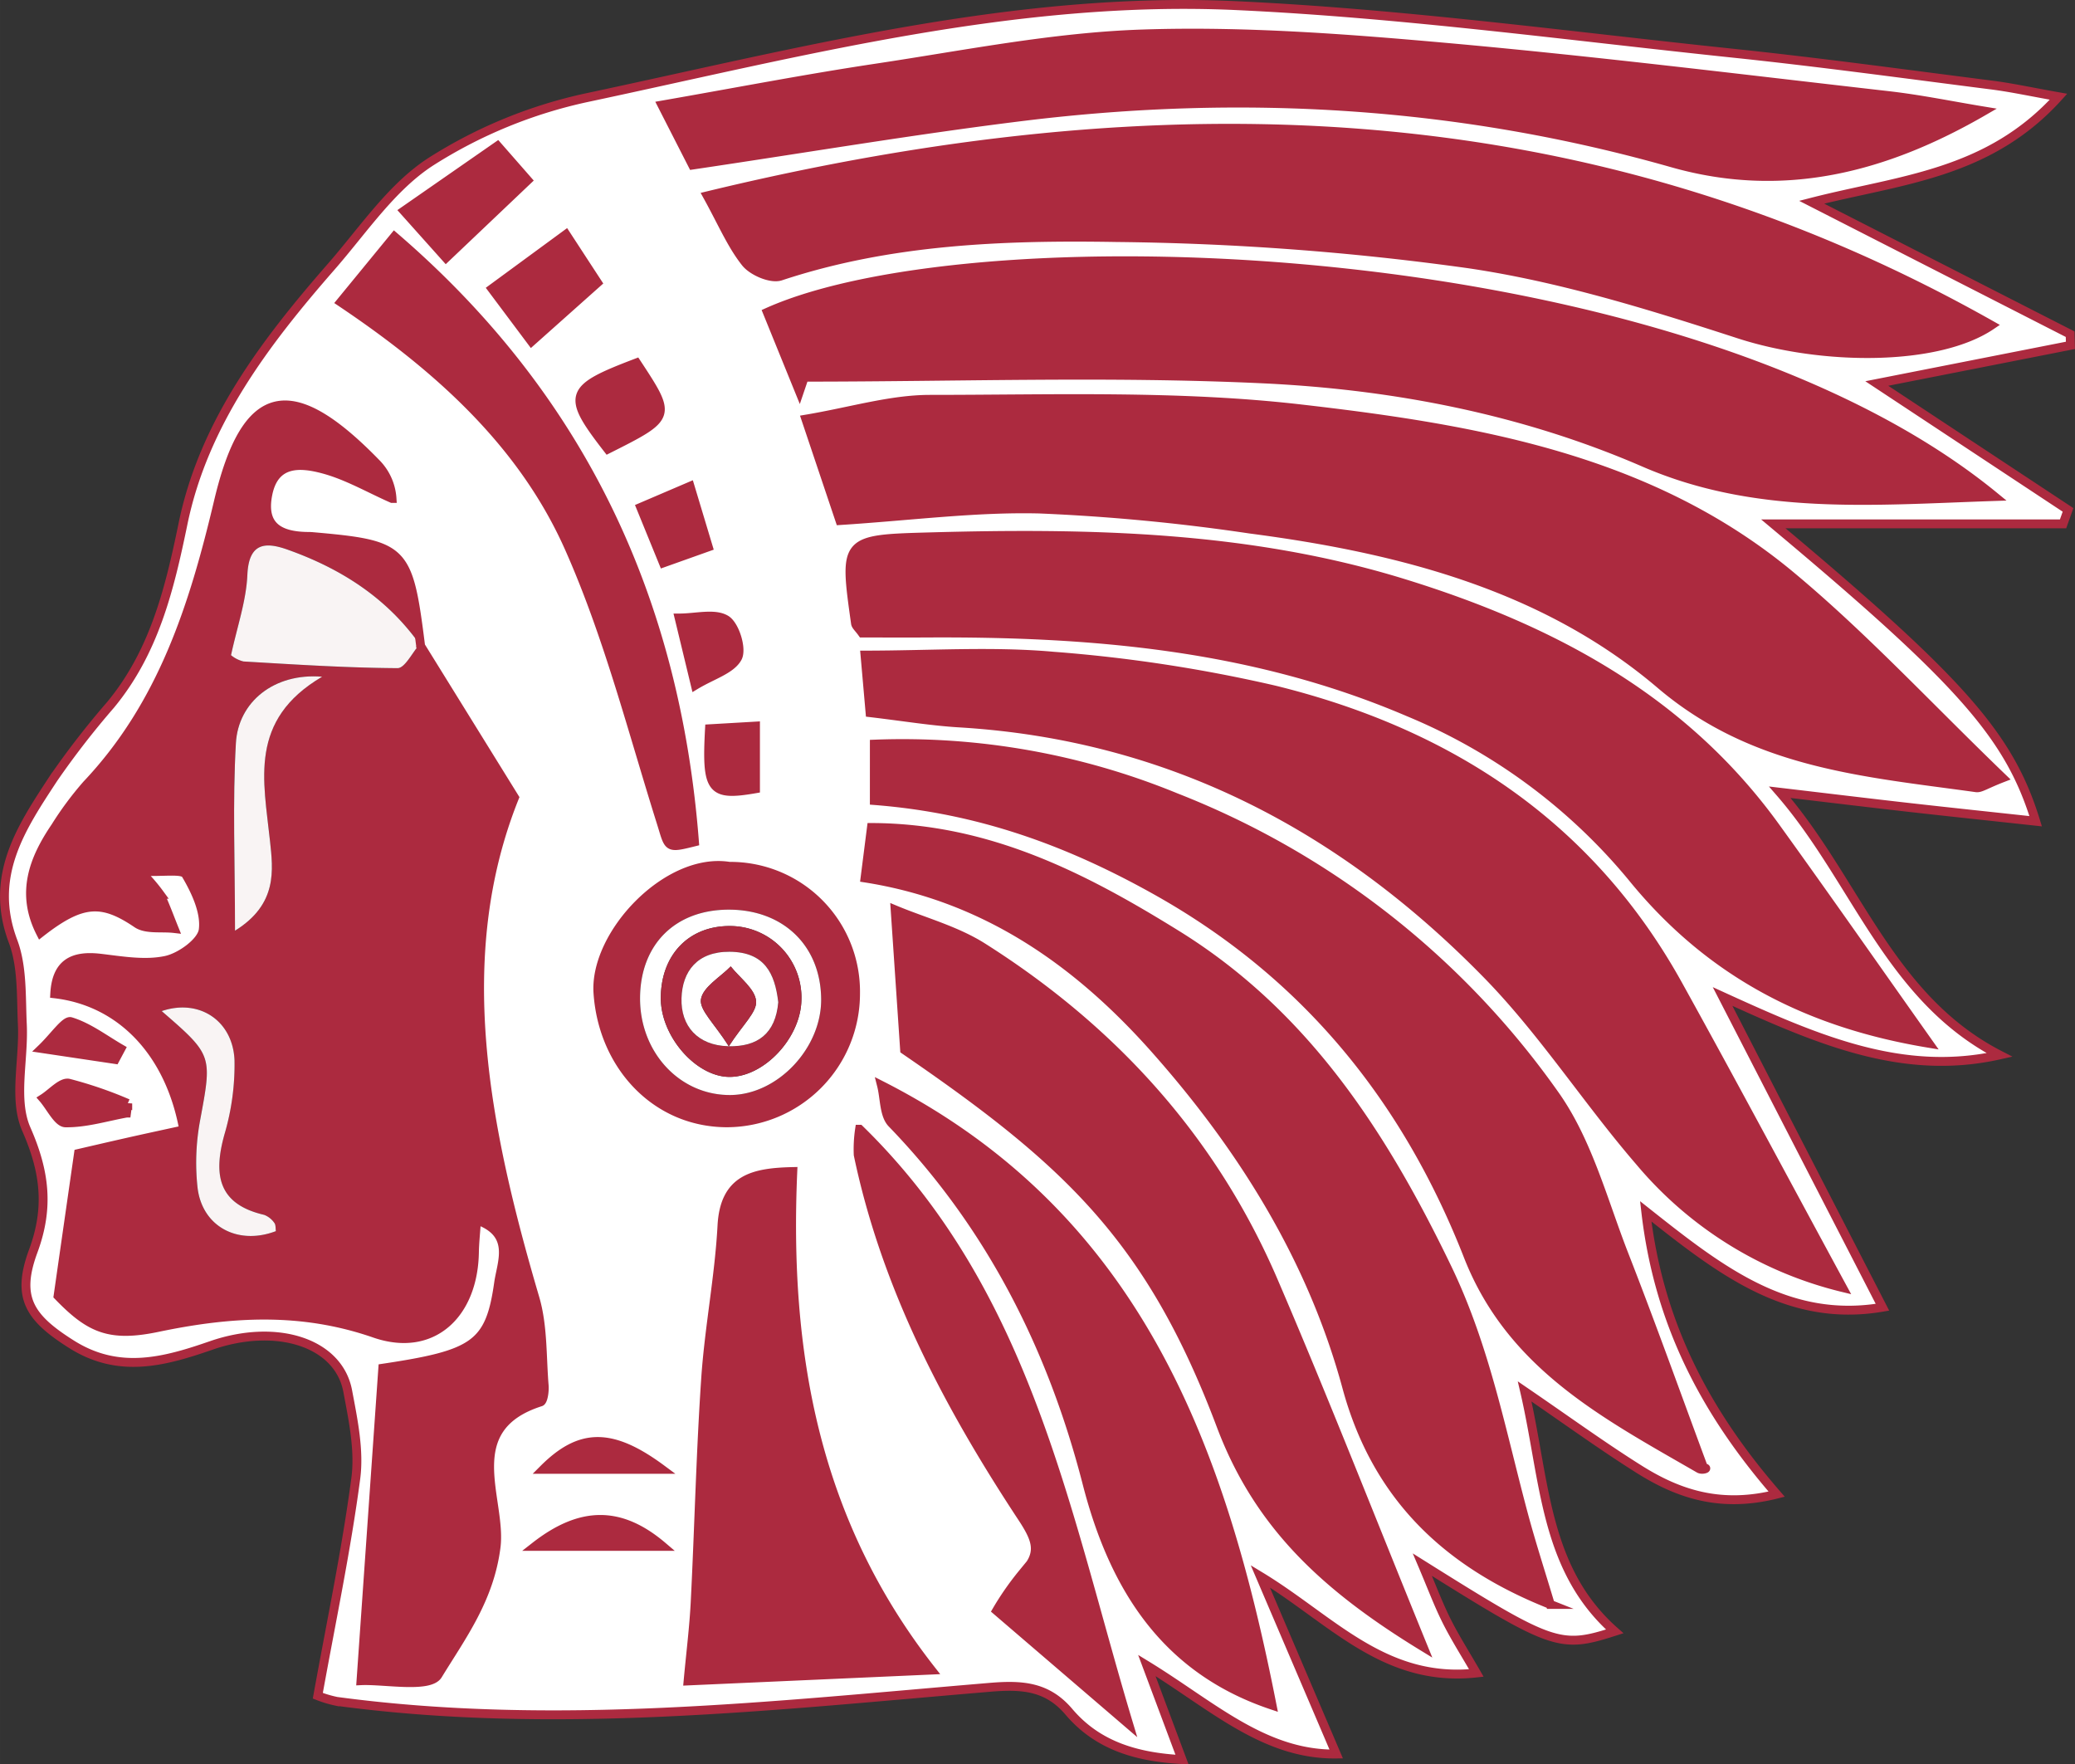 <svg xmlns="http://www.w3.org/2000/svg" width="82.439mm" height="70.086mm" viewBox="0 0 233.684 198.669">
  <rect x="0" y="0" width="233.684" height="198.669" fill="#333333" stroke="none"/>
  <title>Recurso 3</title>
  <g>
    <path d="M231.828,10.892c-7.942,8.8-17.893,9.335-27.8,11.88l29.11,14.86.033,1.257-21.807,4.295L232.9,57.416l-.56,1.573H199.711c21.174,17.727,26.588,23.862,29.545,33.484-4.865-.529-9.584-1.025-14.3-1.558-4.593-.52-9.181-1.077-14.516-1.706,8.609,9.9,12.295,23.168,24.742,29.583-10.943,2.453-20.512-1.71-31.187-6.583L212,147.2c-10.736,1.832-18.4-4.264-26.659-10.8,1.441,12.562,6.682,22.564,14.746,31.847-6.256,1.577-11.014.007-15.431-2.766-4.156-2.61-8.132-5.507-12.95-8.8,2.335,10.058,2.165,19.98,10.141,27.017-6.168,1.982-6.962,1.708-21.66-7.51,1.071,2.516,1.792,4.461,2.715,6.306.94,1.881,2.077,3.662,3.361,5.891-10.379,1.139-16.318-6.033-24.331-10.889,2.8,6.552,5.6,13.1,8.551,20.013-8.15.1-14.031-5.511-21.33-9.974l3.963,10.6c-5-.271-9.446-1.5-12.737-5.379-2.446-2.882-5.288-3.061-8.906-2.757-24.477,2.057-48.959,4.882-73.554,1.582a12.942,12.942,0,0,1-2.127-.633c1.5-8.325,3.2-16.351,4.274-24.459.425-3.195-.3-6.618-.908-9.858-1.035-5.475-8.01-7.674-15.357-5.134-5.228,1.808-10.376,3.259-15.736-.12-4.761-3-6.257-5.275-4.318-10.512,1.8-4.874,1.32-8.93-.786-13.721-1.467-3.339-.257-7.813-.444-11.771-.149-3.146.029-6.514-1.045-9.367-2.777-7.376.949-12.853,4.586-18.4a95.19,95.19,0,0,1,6.4-8.245c4.908-5.94,6.628-12.979,8.152-20.382,2.331-11.33,9.223-20.4,16.689-28.946,3.6-4.117,6.8-8.978,11.251-11.846a53.764,53.764,0,0,1,17.621-7.209C90.3,5.85,114.418-.523,139.33.639,158,1.509,176.587,4.046,195.2,5.994c9.732,1.02,19.432,2.35,29.141,3.587C226.54,9.862,228.718,10.341,231.828,10.892ZM47.255,72.555l.113.148c-1.385-10.983-1.76-11.361-12.209-12.282-.165-.015-.333-.016-.5-.018-3.136-.038-5.223-1.1-4.491-4.754.755-3.765,3.7-3.507,6.239-2.828,2.683.717,5.169,2.174,7.741,3.307a6.216,6.216,0,0,0-1.827-4.013C32.859,42.4,27.716,43.3,24.6,56.472c-2.8,11.818-6.326,22.89-14.838,31.885A37.064,37.064,0,0,0,6.241,93.1c-2.485,3.658-3.942,7.473-1.675,11.934,4.669-3.65,6.935-3.7,10.858-1.044,1.042.707,2.769.4,4.182.564-.522-1.289-.991-2.6-1.59-3.855a19.784,19.784,0,0,0-2.252-2.589c2.652.133,4.789-.276,5.163.357,1.108,1.873,2.225,4.253,1.959,6.25-.18,1.353-2.544,3.061-4.19,3.418-2.337.508-4.929.056-7.382-.235-3.163-.374-4.967.607-5.151,4.006,7.522.877,12.964,6.671,14.531,15.32-2.06.451-4.133.895-6.2,1.361-2.215.5-4.426,1.016-5.654,1.3-.808,5.624-1.52,10.58-2.3,16.034,3.542,3.663,5.769,4.7,11.218,3.561,8.236-1.721,16.156-2.213,24.425.654,6.478,2.245,11.124-2.1,11.247-9.107.019-1.1.142-2.193.242-3.663,4.353,1.518,2.815,4.739,2.482,7.1-.985,6.976-2.736,8.058-13.045,9.6-.813,11.657-1.61,23.083-2.455,35.188,2.621-.123,7.726.889,8.663-.645,2.669-4.37,5.8-8.528,6.548-14.4.682-5.342-4.284-13.392,5.012-16.347.31-.1.459-1.224.407-1.847-.271-3.294-.124-6.73-1.042-9.846-5.653-19.207-9.5-38.413-2.3-56.361ZM94.593,58.617c7.953-.508,15.222-1.475,22.464-1.3a224.883,224.883,0,0,1,23.711,2.257c16.772,2.194,33.142,6.362,46.233,17.5,10.578,9,23.034,9.881,35.563,11.628.482.068,1.034-.367,2.959-1.112-8.4-8.087-15.69-15.981-23.878-22.788-15.859-13.183-35.561-16.5-55.116-18.755-13.789-1.592-27.843-1.083-41.779-1.082-4.452,0-8.9,1.379-13.993,2.234ZM217.227,117.48c-5.85-8.26-11.483-16.331-17.239-24.312-10.455-14.5-25.316-22.354-41.917-27.479-17.376-5.364-35.262-5.734-53.226-5.242-9.83.269-9.835.254-8.5,9.743.04.283.355.527.758,1.093,2.269,0,4.751.012,7.232,0,18.6-.108,36.772,1.4,54.294,8.9A64.812,64.812,0,0,1,183.841,98.82C192.772,109.793,203.954,115.288,217.227,117.48ZM79.66,22.051c1.686,3.046,2.71,5.508,4.305,7.519.778.981,2.871,1.876,3.941,1.521,12.337-4.088,25.148-4.555,37.866-4.341A308.43,308.43,0,0,1,165.4,29.707c10.324,1.518,20.483,4.681,30.454,7.917,9.327,3.026,22.335,3.114,28.416-1C178.5,10.79,130.281,9.8,79.66,22.051Zm144.965,33.86C189.43,27.074,110.3,24.441,86.418,35.17l3.615,8.894.54-1.59c17.205,0,34.439-.616,51.606.187,14.732.69,29.305,3.49,42.993,9.425C197.814,57.567,210.936,56.368,224.625,55.911ZM97.984,80.248c3.823.45,6.922.97,10.041,1.157,23.674,1.414,43.221,11.708,59.487,28.366,6.294,6.445,11.241,14.183,17.151,21.029A43.084,43.084,0,0,0,207.5,144.978c-6.593-12.154-12.464-23.168-18.513-34.084C178.976,92.825,163.1,82.5,143.511,77.689a166.7,166.7,0,0,0-24.912-3.8c-6.878-.611-13.853-.125-21.185-.125C97.63,76.221,97.8,78.143,97.984,80.248Zm.481,9.894c11.927.923,22.08,4.7,31.935,10.245,16.815,9.467,28.049,23.461,34.939,41.045,4.859,12.4,15.56,17.9,26,23.934.405.235,1.147-.113.534-.033-2.973-8.006-5.843-16.048-8.949-24-2.386-6.11-4.1-12.793-7.8-18.019a94.247,94.247,0,0,0-42.7-33.511,81.076,81.076,0,0,0-33.957-6.011Zm76.129,90.521c-1.059-3.537-2.115-6.781-3-10.071-2.516-9.365-4.276-18.809-8.6-27.789-7.261-15.067-16.006-28.58-30.452-37.536-10.4-6.45-21.225-12.057-34.4-12.09l-.723,5.686C111.1,101,121.481,108.447,130.053,118.1c9.825,11.068,17.693,23.606,21.618,38.091C155.013,168.531,163,176.075,174.594,180.663ZM223.413,12.5c-3.583-.588-7.149-1.326-10.753-1.737-16.614-1.893-33.215-3.953-49.867-5.439-11.327-1.011-22.754-1.877-34.092-1.5C118.66,4.15,108.66,6.169,98.676,7.666c-7.906,1.186-15.762,2.71-24.124,4.168L78,18.587c13-1.927,25.2-4,37.467-5.5,24.6-2.993,48.956-1.541,72.863,5.258C200.932,21.93,212.413,18.872,223.413,12.5ZM160.269,185.429c-5.973-14.646-11.194-28.016-16.86-41.194-6.866-15.968-18.125-28.318-32.735-37.566-3.014-1.908-6.63-2.864-9.864-4.215.392,5.8.726,10.738,1.066,15.77,18.253,12.514,27.674,21.166,35.63,42.293C141.75,171.787,149.331,178.747,160.269,185.429Zm-60.991-63.2c.366,1.444.27,3.335,1.168,4.264,11.112,11.485,18.054,25.282,21.975,40.539,3.075,11.968,9.011,21.016,20.836,24.975C137.648,163.551,128.358,137.04,99.278,122.229Zm-9.993,9.69c-4.452.1-7.694.809-7.978,6.1-.309,5.75-1.446,11.452-1.836,17.2-.568,8.373-.756,16.772-1.18,25.155-.146,2.892-.513,5.772-.8,8.907l27.4-1.222C91.633,171.175,88.4,152.167,89.285,131.919Zm37.82,62.2c-7.15-23.718-11.282-48.387-30.3-66.964a15.017,15.017,0,0,0-.155,2.878C99.786,145,106.8,158.265,115.1,170.86c1.707,2.592,2.244,4.1.05,6.327a32.4,32.4,0,0,0-2.909,4.179ZM38.377,34.015c11.008,7.379,20.492,15.921,25.716,27.676,4.4,9.893,7.1,20.549,10.366,30.926.9,2.869.6,2.964,3.752,2.18-2.095-27.1-12.65-49.969-33.794-68.148ZM82.142,97.552c-6.97-1.123-15.25,7.641-14.8,14.263.547,8.1,6.441,14.584,14.5,14.617a14.54,14.54,0,0,0,14.509-14.591A14.1,14.1,0,0,0,82.142,97.552ZM50.226,29.032,59.418,20.3l-3.387-3.867L45.5,23.748ZM63.739,26.4,55.41,32.511l4.448,5.944,7.427-6.619C66.151,30.1,65.09,28.47,63.739,26.4Zm4.72,24.175c7.223-3.633,7.223-3.633,3.225-9.713C63.963,43.8,63.724,44.47,68.459,50.575Zm6.175,123.556c-4.781-4.071-9.222-4.026-14.376,0ZM85.082,81.76l-5.179.3c-.379,6.951.155,7.631,5.179,6.758ZM72.159,57.132c.964,2.362,1.7,4.169,2.55,6.25l5.054-1.8-2.054-6.825ZM78.31,77.154c1.919-1.156,4.024-1.747,4.75-3.086.534-.987-.292-3.682-1.309-4.294-1.274-.768-3.363-.185-5.268-.185C77.18,72.476,77.635,74.358,78.31,77.154Zm-3.765,88.3c-5.727-4.249-9.241-4.112-13.347,0Zm-60.3-40.116.141-1.085a45.761,45.761,0,0,0-6.648-2.282c-.817-.159-1.912,1.107-2.88,1.722.837.966,1.663,2.73,2.516,2.743C9.654,126.471,11.95,125.756,14.241,125.338ZM12.962,119.3l.644-1.206c-1.86-1.075-3.631-2.441-5.633-3.054-.618-.189-1.864,1.672-3.272,3.026Z" fill="#fff"/>
    <path d="M47.255,72.555,57.938,89.8c-7.2,17.948-3.353,37.154,2.3,56.361.918,3.116.771,6.552,1.042,9.846.052.623-.1,1.748-.407,1.847-9.3,2.955-4.33,11-5.012,16.347-.749,5.871-3.879,10.029-6.548,14.4-.937,1.534-6.042.522-8.663.645.845-12.1,1.642-23.531,2.455-35.188,10.309-1.538,12.06-2.62,13.045-9.6.333-2.358,1.871-5.579-2.482-7.1-.1,1.47-.223,2.566-.242,3.663-.123,7.01-4.769,11.352-11.247,9.107-8.269-2.867-16.189-2.375-24.425-.654-5.449,1.139-7.676.1-11.218-3.561.783-5.454,1.5-10.41,2.3-16.034,1.228-.282,3.439-.8,5.654-1.3,2.068-.466,4.141-.91,6.2-1.361-1.567-8.649-7.009-14.443-14.531-15.32.184-3.4,1.988-4.38,5.151-4.006,2.453.291,5.045.743,7.382.235,1.646-.357,4.01-2.065,4.19-3.418.266-2-.851-4.377-1.959-6.25-.374-.633-2.511-.224-5.163-.357a19.784,19.784,0,0,1,2.252,2.589c.6,1.252,1.068,2.566,1.59,3.855-1.413-.161-3.14.143-4.182-.564-3.923-2.657-6.189-2.606-10.858,1.044C2.3,100.576,3.756,96.761,6.241,93.1a37.064,37.064,0,0,1,3.516-4.746c8.512-9,12.037-20.067,14.838-31.885C27.716,43.3,32.859,42.4,42.322,52.115a6.216,6.216,0,0,1,1.827,4.013c-2.572-1.133-5.058-2.59-7.741-3.307-2.542-.679-5.484-.937-6.239,2.828-.732,3.649,1.355,4.716,4.491,4.754.166,0,.334,0,.5.018,10.449.921,10.824,1.3,12.21,12.281-3.742-5.35-8.969-8.676-15-10.816-2.515-.892-4.353-.765-4.512,2.847-.13,2.947-1.155,5.855-1.84,9.043a3.464,3.464,0,0,0,1.4.707c5.781.341,11.567.717,17.353.753C45.593,75.242,46.427,73.492,47.255,72.555ZM36.28,76.2c-5.447-.45-9.452,2.861-9.716,7.478-.382,6.652-.1,13.341-.1,21.119,4.832-2.993,4.282-6.862,3.939-10.106C29.687,87.905,27.964,81.088,36.28,76.2ZM18.211,113.853c5.774,5,5.678,4.982,4.305,12.376a25.964,25.964,0,0,0-.282,7.43c.484,4.451,4.537,6.605,8.836,4.968-.054-.317-.007-.716-.184-.931a2.472,2.472,0,0,0-1.139-.9c-5.227-1.213-5.736-4.547-4.469-9.079a27.765,27.765,0,0,0,1.128-8.293C26.252,114.979,22.485,112.407,18.211,113.853Z" fill="#ac2a3f"/>
    <path d="M94.593,58.617,90.757,47.2c5.089-.855,9.541-2.234,13.993-2.234,13.936,0,27.99-.51,41.779,1.082,19.555,2.257,39.257,5.572,55.116,18.755,8.188,6.807,15.474,14.7,23.878,22.788-1.925.745-2.477,1.18-2.959,1.112C210.035,86.956,197.579,86.077,187,77.075c-13.091-11.141-29.461-15.309-46.233-17.5a224.883,224.883,0,0,0-23.711-2.257C109.815,57.142,102.546,58.109,94.593,58.617Z" fill="#ac2a3f"/>
    <path d="M217.227,117.48c-13.273-2.192-24.455-7.687-33.386-18.66a64.812,64.812,0,0,0-25.215-18.641c-17.522-7.5-35.7-9.006-54.294-8.9-2.481.014-4.963,0-7.232,0-.4-.566-.718-.81-.758-1.093-1.332-9.489-1.327-9.474,8.5-9.743,17.964-.492,35.85-.122,53.226,5.242,16.6,5.125,31.462,12.983,41.917,27.479C205.744,101.149,211.377,109.22,217.227,117.48Z" fill="#ac2a3f"/>
    <path d="M79.66,22.051C130.281,9.8,178.5,10.79,224.274,36.628c-6.081,4.11-19.089,4.022-28.416,1-9.971-3.236-20.13-6.4-30.454-7.917a308.43,308.43,0,0,0-39.632-2.957c-12.718-.214-25.529.253-37.866,4.341-1.07.355-3.163-.54-3.941-1.521C82.37,27.559,81.346,25.1,79.66,22.051Z" fill="#ac2a3f"/>
    <path d="M224.625,55.911c-13.689.457-26.811,1.656-39.453-3.825-13.688-5.935-28.261-8.735-42.993-9.425-17.167-.8-34.4-.187-51.606-.187l-.54,1.59L86.418,35.17C110.3,24.441,189.43,27.074,224.625,55.911Z" fill="#ac2a3f"/>
    <path d="M97.984,80.248c-.185-2.105-.354-4.027-.57-6.481,7.332,0,14.307-.486,21.185.125a166.7,166.7,0,0,1,24.912,3.8c19.59,4.806,35.465,15.136,45.478,33.205,6.049,10.916,11.92,21.93,18.513,34.084A43.084,43.084,0,0,1,184.663,130.8c-5.91-6.846-10.857-14.584-17.151-21.029C151.246,93.113,131.7,82.819,108.025,81.405,104.906,81.218,101.807,80.7,97.984,80.248Z" fill="#ac2a3f"/>
    <path d="M98.465,90.142V83.794a81.076,81.076,0,0,1,33.957,6.011,94.247,94.247,0,0,1,42.7,33.511c3.705,5.226,5.415,11.909,7.8,18.019,3.106,7.95,5.976,15.992,8.949,24,.613-.08-.129.268-.534.033-10.441-6.03-21.142-11.531-26-23.934-6.89-17.584-18.124-31.578-34.939-41.045C120.545,94.839,110.392,91.065,98.465,90.142Z" fill="#ac2a3f"/>
    <path d="M174.594,180.663C163,176.075,155.013,168.531,151.671,156.2c-3.925-14.485-11.793-27.023-21.618-38.091C121.481,108.447,111.1,101,97.418,98.863l.723-5.686c13.175.033,24,5.64,34.4,12.09,14.446,8.956,23.191,22.469,30.452,37.536,4.327,8.98,6.087,18.424,8.6,27.789C172.479,173.882,173.535,177.126,174.594,180.663Z" fill="#ac2a3f"/>
    <path d="M223.413,12.5c-11,6.377-22.481,9.435-35.08,5.852-23.907-6.8-48.262-8.251-72.863-5.258C103.2,14.582,91,16.66,78,18.587l-3.451-6.753c8.362-1.458,16.218-2.982,24.124-4.168,9.984-1.5,19.984-3.516,30.025-3.848,11.338-.376,22.765.49,34.092,1.5,16.652,1.486,33.253,3.546,49.867,5.439C216.264,11.169,219.83,11.907,223.413,12.5Z" fill="#ac2a3f"/>
    <path d="M160.269,185.429c-10.938-6.682-18.519-13.642-22.763-24.912-7.956-21.127-17.377-29.779-35.63-42.293-.34-5.032-.674-9.966-1.066-15.77,3.234,1.351,6.85,2.307,9.864,4.215,14.61,9.248,25.869,21.6,32.735,37.566C149.075,157.413,154.3,170.783,160.269,185.429Z" fill="#ac2a3f"/>
    <path d="M99.278,122.229c29.08,14.811,38.37,41.322,43.979,69.778C131.432,188.048,125.5,179,122.421,167.032c-3.921-15.257-10.863-29.054-21.975-40.539C99.548,125.564,99.644,123.673,99.278,122.229Z" fill="#ac2a3f"/>
    <path d="M89.285,131.919c-.881,20.248,2.348,39.256,15.6,56.143l-27.4,1.222c.289-3.135.656-6.015.8-8.907.424-8.383.612-16.782,1.18-25.155.39-5.749,1.527-11.451,1.836-17.2C81.591,132.728,84.833,132.02,89.285,131.919Z" fill="#ac2a3f"/>
    <path d="M127.105,194.12l-14.869-12.754a32.4,32.4,0,0,1,2.909-4.179c2.194-2.227,1.657-3.735-.05-6.327-8.3-12.6-15.309-25.861-18.441-40.826a15.017,15.017,0,0,1,.155-2.878C115.823,145.733,119.955,170.4,127.105,194.12Z" fill="#ac2a3f"/>
    <path d="M38.377,34.015l6.04-7.366C65.561,44.828,76.116,67.7,78.211,94.8c-3.151.784-2.849.689-3.752-2.18C71.192,82.24,68.49,71.584,64.093,61.691,58.869,49.936,49.385,41.394,38.377,34.015Z" fill="#ac2a3f"/>
    <path d="M82.142,97.552a14.1,14.1,0,0,1,14.209,14.289,14.54,14.54,0,0,1-14.509,14.591c-8.061-.033-13.955-6.52-14.5-14.617C66.892,105.193,75.172,96.429,82.142,97.552Zm-.114,4.879c-5.983.023-9.884,3.9-9.945,9.875-.063,6.187,4.5,11.082,10.251,10.992,5.292-.082,10.188-5.293,10.143-10.8C92.427,106.484,88.2,102.408,82.028,102.431Z" fill="#ac2a3f"/>
    <path d="M50.226,29.032,45.5,23.748l10.535-7.32L59.418,20.3Z" fill="#ac2a3f"/>
    <path d="M63.739,26.4c1.351,2.07,2.412,3.7,3.546,5.436l-7.427,6.619L55.41,32.511Z" fill="#ac2a3f"/>
    <path d="M68.459,50.575c-4.735-6.105-4.5-6.774,3.225-9.713C75.682,46.942,75.682,46.942,68.459,50.575Z" fill="#ac2a3f"/>
    <path d="M74.634,174.131H60.258C65.412,170.105,69.853,170.06,74.634,174.131Z" fill="#ac2a3f"/>
    <path d="M85.082,81.76v7.062c-5.024.873-5.558.193-5.179-6.758Z" fill="#ac2a3f"/>
    <path d="M72.159,57.132l5.55-2.38,2.054,6.825-5.054,1.8C73.861,61.3,73.123,59.494,72.159,57.132Z" fill="#ac2a3f"/>
    <path d="M78.31,77.154c-.675-2.8-1.13-4.678-1.827-7.565,1.905,0,3.994-.583,5.268.185,1.017.612,1.843,3.307,1.309,4.294C82.334,75.407,80.229,76,78.31,77.154Z" fill="#ac2a3f"/>
    <path d="M74.545,165.454H61.2C65.3,161.342,68.818,161.205,74.545,165.454Z" fill="#ac2a3f"/>
    <path d="M14.241,125.338c-2.291.418-4.587,1.133-6.871,1.1-.853-.013-1.679-1.777-2.516-2.743.968-.615,2.063-1.881,2.88-1.722a45.761,45.761,0,0,1,6.648,2.282Z" fill="#ac2a3f"/>
    <path d="M12.962,119.3,4.7,118.068c1.408-1.354,2.654-3.215,3.272-3.026,2,.613,3.773,1.979,5.633,3.054Z" fill="#ac2a3f"/>
    <path d="M47.255,72.555c-.828.937-1.662,2.687-2.484,2.681-5.786-.036-11.572-.412-17.353-.753a3.464,3.464,0,0,1-1.4-.707c.685-3.188,1.71-6.1,1.84-9.043.159-3.612,2-3.739,4.512-2.847,6.033,2.14,11.26,5.466,15,10.816Z" fill="#f9f4f4"/>
    <path d="M36.28,76.2c-8.316,4.884-6.593,11.7-5.875,18.491.343,3.244.893,7.113-3.939,10.106,0-7.778-.284-14.467.1-21.119C26.828,79.065,30.833,75.754,36.28,76.2Z" fill="#f9f4f4"/>
    <path d="M18.211,113.853c4.274-1.446,8.041,1.126,8.2,5.573a27.765,27.765,0,0,1-1.128,8.293c-1.267,4.532-.758,7.866,4.469,9.079a2.472,2.472,0,0,1,1.139.9c.177.215.13.614.179.932-4.294,1.636-8.347-.518-8.831-4.969a25.964,25.964,0,0,1,.282-7.43C23.889,118.835,23.985,118.853,18.211,113.853Z" fill="#f9f4f4"/>
    <path d="M82.028,102.431c6.17-.023,10.4,4.053,10.449,10.071.045,5.5-4.851,10.714-10.143,10.8-5.748.09-10.314-4.805-10.251-10.992C72.144,106.328,76.045,102.454,82.028,102.431Zm-7.608,9.987c.007,4.3,3.962,8.826,7.723,8.845,3.894.019,8.016-4.368,8.111-8.632a8.057,8.057,0,0,0-7.96-8.356C77.6,104.211,74.412,107.512,74.42,112.418Z" fill="#fff"/>
    <path d="M74.42,112.418c-.008-4.906,3.184-8.207,7.874-8.143a8.057,8.057,0,0,1,7.96,8.356c-.095,4.264-4.217,8.651-8.111,8.632C78.382,121.244,74.427,116.714,74.42,112.418Zm13.225.437c-.38-3.278-1.541-5.659-5.482-5.683-3.65-.022-5.32,2.213-5.412,5.229-.095,3.123,1.809,5.316,5.26,5.407C85.327,117.9,87.35,116.378,87.645,112.855Z" fill="#ac2a3f"/>
    <path d="M87.645,112.855c-.3,3.523-2.318,5.041-5.634,4.953-3.451-.091-5.355-2.284-5.26-5.407.092-3.016,1.762-5.251,5.412-5.229C86.1,107.2,87.265,109.577,87.645,112.855Zm-5.567,4.961c1.567-2.443,3.186-3.846,3.073-5.092-.124-1.376-1.836-2.609-2.857-3.9-1.193,1.22-3.132,2.32-3.354,3.7C78.744,113.732,80.464,115.256,82.078,117.816Z" fill="#fff"/>
    <path d="M82.078,117.816c-1.614-2.56-3.334-4.084-3.138-5.3.222-1.377,2.161-2.477,3.354-3.7,1.021,1.3,2.733,2.528,2.857,3.9C85.264,113.97,83.645,115.373,82.078,117.816Z" fill="#ac2a3f"/>
    <path d="M231.828,10.892c-7.942,8.8-17.893,9.335-27.8,11.88l29.11,14.86.033,1.257-21.807,4.295L232.9,57.416l-.56,1.573H199.711c21.174,17.727,26.588,23.862,29.545,33.484-4.865-.529-9.584-1.025-14.3-1.558-4.593-.52-9.181-1.077-14.516-1.706,8.609,9.9,12.295,23.168,24.742,29.583-10.943,2.453-20.512-1.71-31.187-6.583L212,147.2c-10.736,1.832-18.4-4.264-26.659-10.8,1.441,12.562,6.682,22.564,14.746,31.847-6.256,1.577-11.014.007-15.431-2.766-4.156-2.61-8.132-5.507-12.95-8.8,2.335,10.058,2.165,19.98,10.141,27.017-6.168,1.982-6.962,1.708-21.66-7.51,1.071,2.516,1.792,4.461,2.715,6.306.94,1.881,2.077,3.662,3.361,5.891-10.379,1.139-16.318-6.033-24.331-10.889,2.8,6.552,5.6,13.1,8.551,20.013-8.15.1-14.031-5.511-21.33-9.974l3.963,10.6c-5-.271-9.446-1.5-12.737-5.379-2.446-2.882-5.288-3.061-8.906-2.757-24.477,2.057-48.959,4.882-73.554,1.582a12.942,12.942,0,0,1-2.127-.633c1.5-8.325,3.2-16.351,4.274-24.459.425-3.195-.3-6.618-.908-9.858-1.035-5.475-8.01-7.674-15.357-5.134-5.228,1.808-10.376,3.259-15.736-.12-4.761-3-6.257-5.275-4.318-10.512,1.8-4.874,1.32-8.93-.786-13.721-1.467-3.339-.257-7.813-.444-11.771-.149-3.146.029-6.514-1.045-9.367-2.777-7.376.949-12.853,4.586-18.4a95.19,95.19,0,0,1,6.4-8.245c4.908-5.94,6.628-12.979,8.152-20.382,2.331-11.33,9.223-20.4,16.689-28.946,3.6-4.117,6.8-8.978,11.251-11.846a53.764,53.764,0,0,1,17.621-7.209C90.3,5.85,114.418-.523,139.33.639,158,1.509,176.587,4.046,195.2,5.994c9.732,1.02,19.432,2.35,29.141,3.587C226.54,9.862,228.718,10.341,231.828,10.892ZM47.255,72.555l.113.148c-1.385-10.983-1.76-11.361-12.209-12.282-.165-.015-.333-.016-.5-.018-3.136-.038-5.223-1.1-4.491-4.754.755-3.765,3.7-3.507,6.239-2.828,2.683.717,5.169,2.174,7.741,3.307a6.216,6.216,0,0,0-1.827-4.013C32.859,42.4,27.716,43.3,24.6,56.472c-2.8,11.818-6.326,22.89-14.838,31.885A37.064,37.064,0,0,0,6.241,93.1c-2.485,3.658-3.942,7.473-1.675,11.934,4.669-3.65,6.935-3.7,10.858-1.044,1.042.707,2.769.4,4.182.564-.522-1.289-.991-2.6-1.59-3.855a19.784,19.784,0,0,0-2.252-2.589c2.652.133,4.789-.276,5.163.357,1.108,1.873,2.225,4.253,1.959,6.25-.18,1.353-2.544,3.061-4.19,3.418-2.337.508-4.929.056-7.382-.235-3.163-.374-4.967.607-5.151,4.006,7.522.877,12.964,6.671,14.531,15.32-2.06.451-4.133.895-6.2,1.361-2.215.5-4.426,1.016-5.654,1.3-.808,5.624-1.52,10.58-2.3,16.034,3.542,3.663,5.769,4.7,11.218,3.561,8.236-1.721,16.156-2.213,24.425.654,6.478,2.245,11.124-2.1,11.247-9.107.019-1.1.142-2.193.242-3.663,4.353,1.518,2.815,4.739,2.482,7.1-.985,6.976-2.736,8.058-13.045,9.6-.813,11.657-1.61,23.083-2.455,35.188,2.621-.123,7.726.889,8.663-.645,2.669-4.37,5.8-8.528,6.548-14.4.682-5.342-4.284-13.392,5.012-16.347.31-.1.459-1.224.407-1.847-.271-3.294-.124-6.73-1.042-9.846-5.653-19.207-9.5-38.413-2.3-56.361ZM94.593,58.617c7.953-.508,15.222-1.475,22.464-1.3a224.883,224.883,0,0,1,23.711,2.257c16.772,2.194,33.142,6.362,46.233,17.5,10.578,9,23.034,9.881,35.563,11.628.482.068,1.034-.367,2.959-1.112-8.4-8.087-15.69-15.981-23.878-22.788-15.859-13.183-35.561-16.5-55.116-18.755-13.789-1.592-27.843-1.083-41.779-1.082-4.452,0-8.9,1.379-13.993,2.234ZM217.227,117.48c-5.85-8.26-11.483-16.331-17.239-24.312-10.455-14.5-25.316-22.354-41.917-27.479-17.376-5.364-35.262-5.734-53.226-5.242-9.83.269-9.835.254-8.5,9.743.04.283.355.527.758,1.093,2.269,0,4.751.012,7.232,0,18.6-.108,36.772,1.4,54.294,8.9A64.812,64.812,0,0,1,183.841,98.82C192.772,109.793,203.954,115.288,217.227,117.48ZM79.66,22.051c1.686,3.046,2.71,5.508,4.305,7.519.778.981,2.871,1.876,3.941,1.521,12.337-4.088,25.148-4.555,37.866-4.341A308.43,308.43,0,0,1,165.4,29.707c10.324,1.518,20.483,4.681,30.454,7.917,9.327,3.026,22.335,3.114,28.416-1C178.5,10.79,130.281,9.8,79.66,22.051Zm144.965,33.86C189.43,27.074,110.3,24.441,86.418,35.17l3.615,8.894.54-1.59c17.205,0,34.439-.616,51.606.187,14.732.69,29.305,3.49,42.993,9.425C197.814,57.567,210.936,56.368,224.625,55.911ZM97.984,80.248c3.823.45,6.922.97,10.041,1.157,23.674,1.414,43.221,11.708,59.487,28.366,6.294,6.445,11.241,14.183,17.151,21.029A43.084,43.084,0,0,0,207.5,144.978c-6.593-12.154-12.464-23.168-18.513-34.084C178.976,92.825,163.1,82.5,143.511,77.689a166.7,166.7,0,0,0-24.912-3.8c-6.878-.611-13.853-.125-21.185-.125C97.63,76.221,97.8,78.143,97.984,80.248Zm.481,9.894c11.927.923,22.08,4.7,31.935,10.245,16.815,9.467,28.049,23.461,34.939,41.045,4.859,12.4,15.56,17.9,26,23.934.405.235,1.147-.113.534-.033-2.973-8.006-5.843-16.048-8.949-24-2.386-6.11-4.1-12.793-7.8-18.019a94.247,94.247,0,0,0-42.7-33.511,81.076,81.076,0,0,0-33.957-6.011Zm76.129,90.521c-1.059-3.537-2.115-6.781-3-10.071-2.516-9.365-4.276-18.809-8.6-27.789-7.261-15.067-16.006-28.58-30.452-37.536-10.4-6.45-21.225-12.057-34.4-12.09l-.723,5.686C111.1,101,121.481,108.447,130.053,118.1c9.825,11.068,17.693,23.606,21.618,38.091C155.013,168.531,163,176.075,174.594,180.663ZM223.413,12.5c-3.583-.588-7.149-1.326-10.753-1.737-16.614-1.893-33.215-3.953-49.867-5.439-11.327-1.011-22.754-1.877-34.092-1.5C118.66,4.15,108.66,6.169,98.676,7.666c-7.906,1.186-15.762,2.71-24.124,4.168L78,18.587c13-1.927,25.2-4,37.467-5.5,24.6-2.993,48.956-1.541,72.863,5.258C200.932,21.93,212.413,18.872,223.413,12.5ZM160.269,185.429c-5.973-14.646-11.194-28.016-16.86-41.194-6.866-15.968-18.125-28.318-32.735-37.566-3.014-1.908-6.63-2.864-9.864-4.215.392,5.8.726,10.738,1.066,15.77,18.253,12.514,27.674,21.166,35.63,42.293C141.75,171.787,149.331,178.747,160.269,185.429Zm-60.991-63.2c.366,1.444.27,3.335,1.168,4.264,11.112,11.485,18.054,25.282,21.975,40.539,3.075,11.968,9.011,21.016,20.836,24.975C137.648,163.551,128.358,137.04,99.278,122.229Zm-9.993,9.69c-4.452.1-7.694.809-7.978,6.1-.309,5.75-1.446,11.452-1.836,17.2-.568,8.373-.756,16.772-1.18,25.155-.146,2.892-.513,5.772-.8,8.907l27.4-1.222C91.633,171.175,88.4,152.167,89.285,131.919Zm37.82,62.2c-7.15-23.718-11.282-48.387-30.3-66.964a15.017,15.017,0,0,0-.155,2.878C99.786,145,106.8,158.265,115.1,170.86c1.707,2.592,2.244,4.1.05,6.327a32.4,32.4,0,0,0-2.909,4.179ZM38.377,34.015c11.008,7.379,20.492,15.921,25.716,27.676,4.4,9.893,7.1,20.549,10.366,30.926.9,2.869.6,2.964,3.752,2.18-2.095-27.1-12.65-49.969-33.794-68.148ZM82.142,97.552c-6.97-1.123-15.25,7.641-14.8,14.263.547,8.1,6.441,14.584,14.5,14.617a14.54,14.54,0,0,0,14.509-14.591A14.1,14.1,0,0,0,82.142,97.552ZM50.226,29.032,59.418,20.3l-3.387-3.867L45.5,23.748ZM63.739,26.4,55.41,32.511l4.448,5.944,7.427-6.619C66.151,30.1,65.09,28.47,63.739,26.4Zm4.72,24.175c7.223-3.633,7.223-3.633,3.225-9.713C63.963,43.8,63.724,44.47,68.459,50.575Zm6.175,123.556c-4.781-4.071-9.222-4.026-14.376,0ZM85.082,81.76l-5.179.3c-.379,6.951.155,7.631,5.179,6.758ZM72.159,57.132c.964,2.362,1.7,4.169,2.55,6.25l5.054-1.8-2.054-6.825ZM78.31,77.154c1.919-1.156,4.024-1.747,4.75-3.086.534-.987-.292-3.682-1.309-4.294-1.274-.768-3.363-.185-5.268-.185C77.18,72.476,77.635,74.358,78.31,77.154Zm-3.765,88.3c-5.727-4.249-9.241-4.112-13.347,0Zm-60.3-40.116.141-1.085a45.761,45.761,0,0,0-6.648-2.282c-.817-.159-1.912,1.107-2.88,1.722.837.966,1.663,2.73,2.516,2.743C9.654,126.471,11.95,125.756,14.241,125.338ZM12.962,119.3l.644-1.206c-1.86-1.075-3.631-2.441-5.633-3.054-.618-.189-1.864,1.672-3.272,3.026Z" fill="none" stroke="#ac2a3f" stroke-miterlimit="10"/>
  </g>
</svg>
